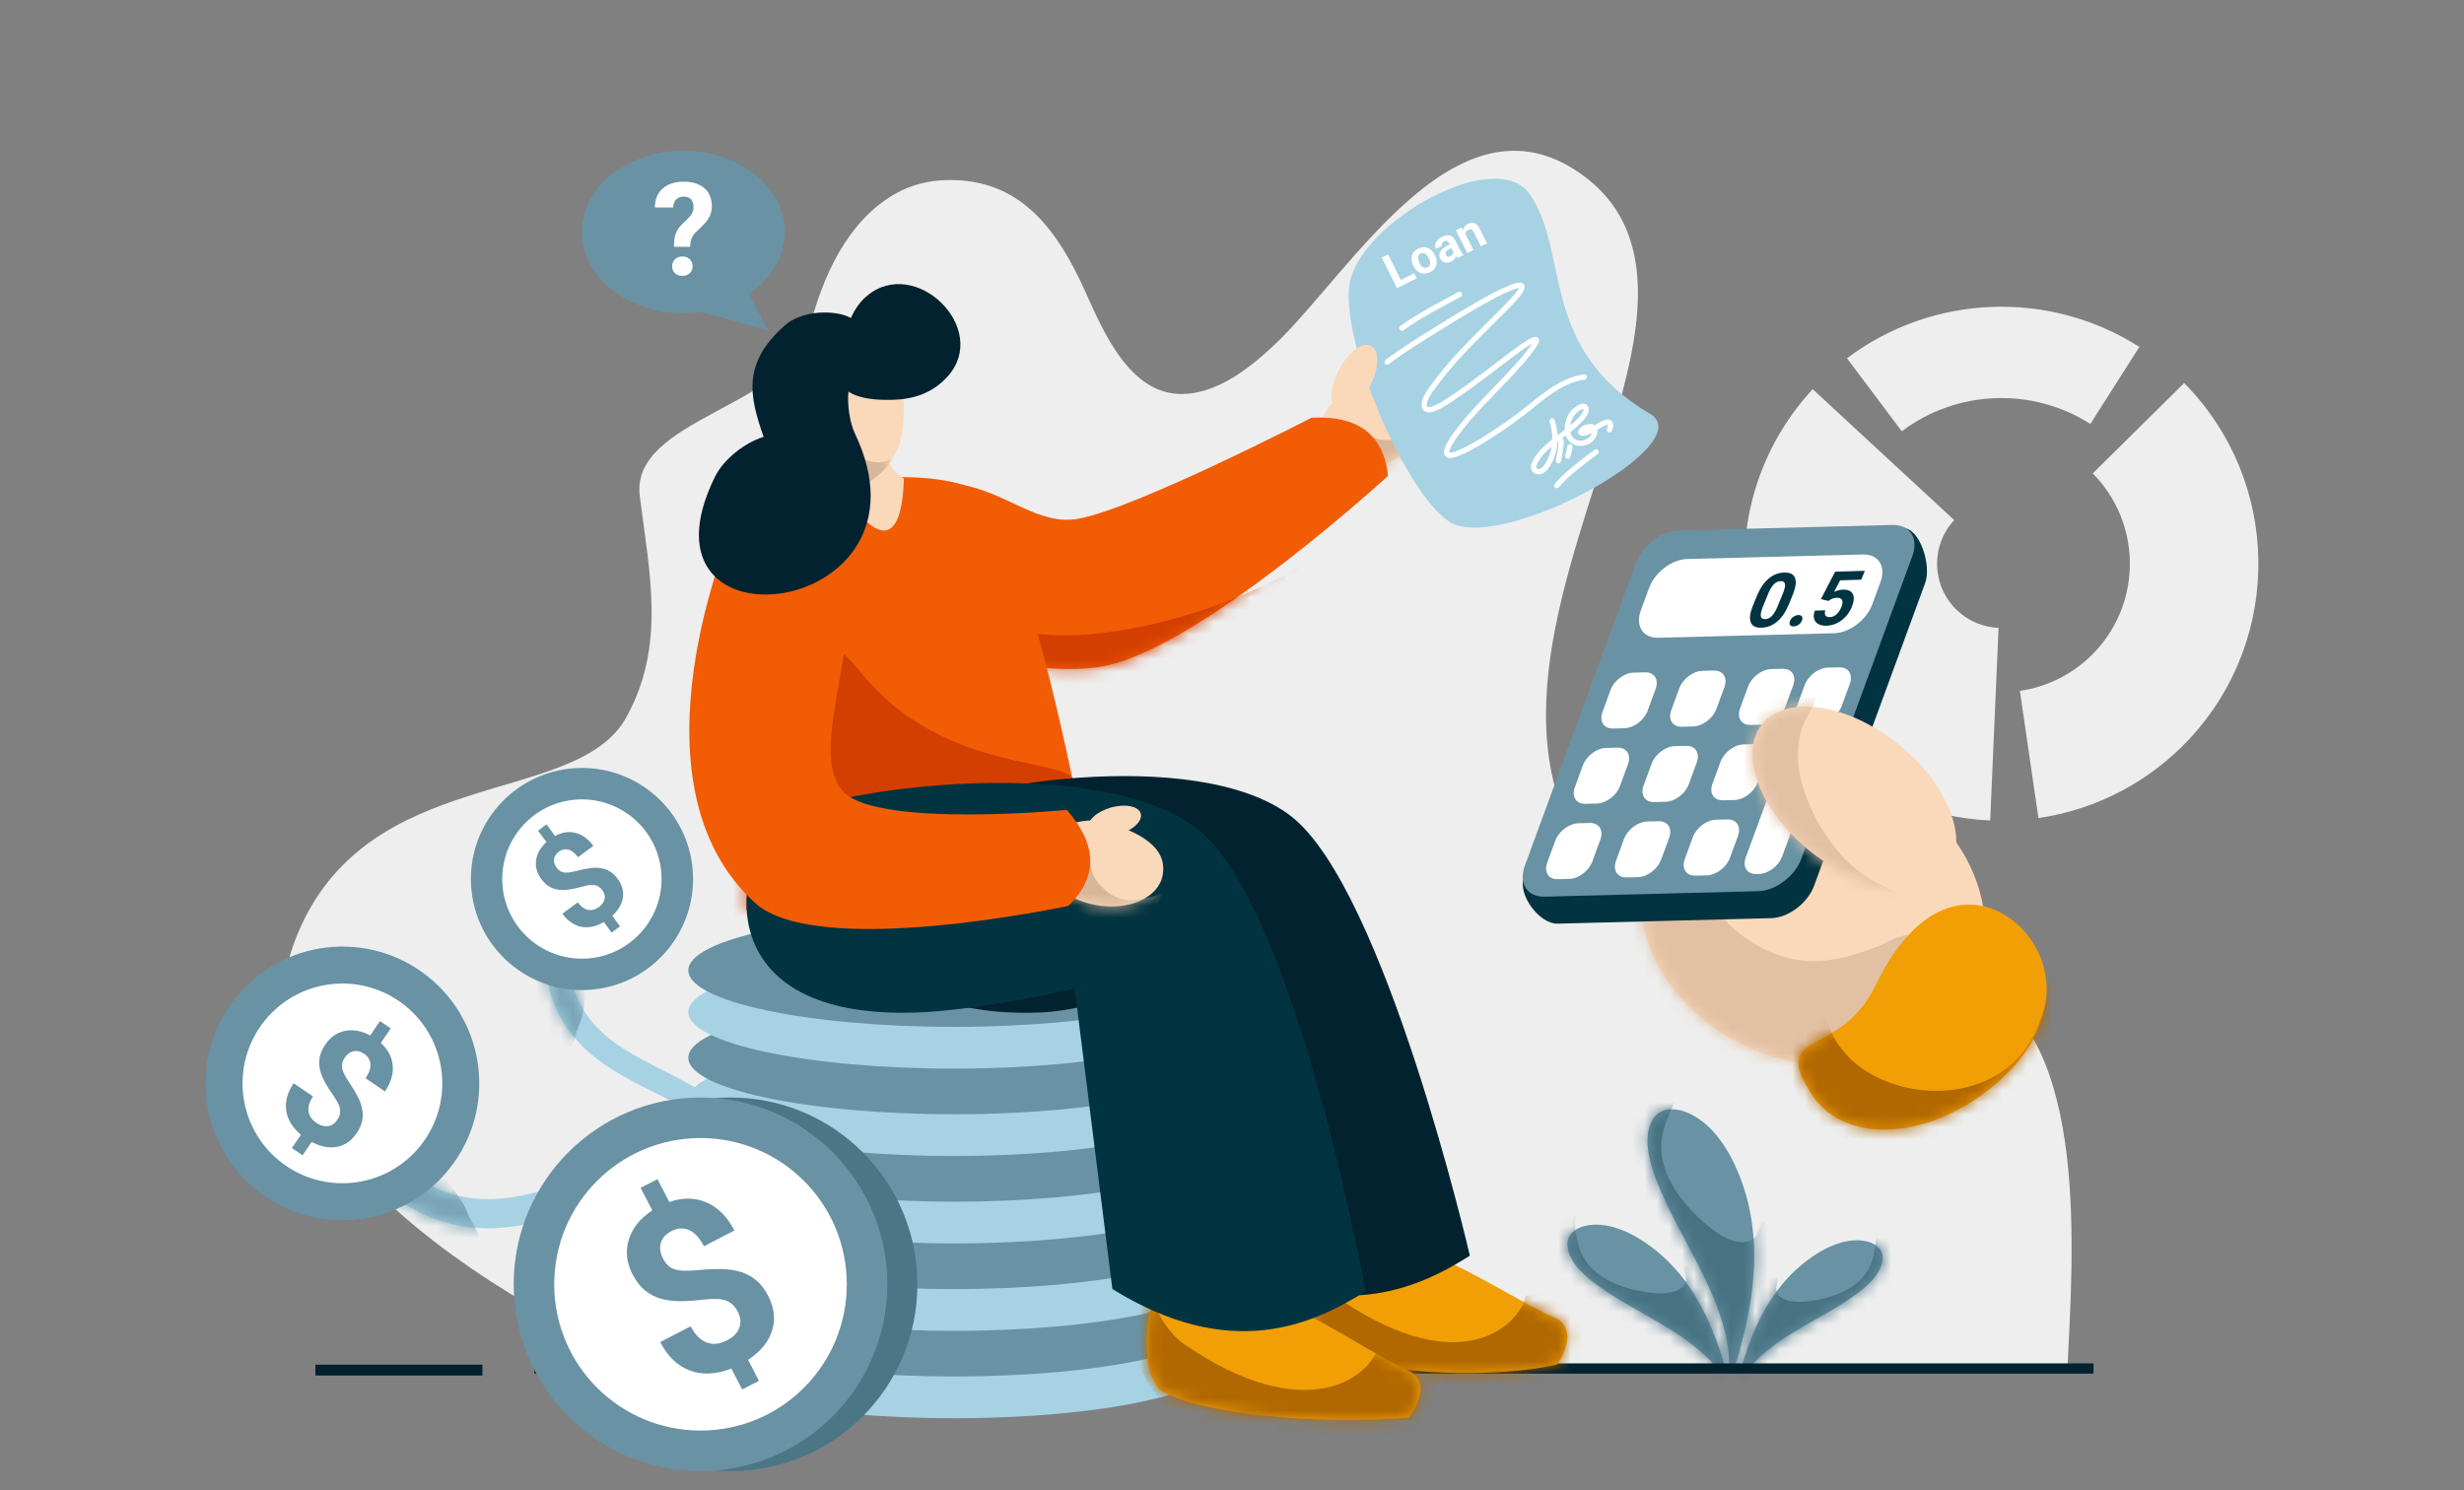 <svg width="200" height="121" viewBox="0 0 200 121" fill="none" xmlns="http://www.w3.org/2000/svg">
<rect x="0" y="0" width="200" height="121" fill="#808080" stroke="none"/>
<path fill-rule="evenodd" clip-rule="evenodd" d="M55.954 112.076C50.626 110.552 16.378 95.254 24.062 76.051C29.722 61.904 46.759 65.635 50.839 58.228C54.058 52.387 52.723 46.589 51.93 40.274C51.14 33.996 64.141 33.006 65.667 26.811C66.736 22.473 68.782 17.938 72.668 15.731C73.958 14.998 75.385 14.652 76.844 14.618C82.764 14.479 85.78 18.523 88.121 23.74C89.624 27.096 91.769 32.031 95.962 31.987C98.795 31.957 101.437 29.889 103.452 27.985C109.762 22.022 118.523 6.481 128.811 14.481C135.038 19.323 132.89 27.787 130.989 34.353C127.539 46.274 120.994 60.547 130.173 71.533C134.369 76.554 140.588 79.103 146.839 79.103C151.538 79.103 156.237 77.776 160.698 80.015C169.595 84.477 168.243 101.968 167.823 110.877L55.954 112.076Z" fill="#EEEEEE"/>
<path fill-rule="evenodd" clip-rule="evenodd" d="M147.134 31.595C139.307 40.054 139.82 53.253 148.277 61.078C151.904 64.434 156.605 66.394 161.541 66.608L162.222 50.975C160.987 50.922 159.811 50.432 158.904 49.593C156.791 47.637 156.662 44.337 158.62 42.221L147.134 31.595ZM165.457 66.411C170.179 65.722 174.522 63.435 177.763 59.933C185.342 51.741 185.132 39.035 177.285 31.097L169.866 38.432C173.789 42.4 173.894 48.753 170.105 52.848C168.484 54.6 166.313 55.742 163.953 56.088L165.457 66.411ZM173.649 28.163C166.318 23.496 156.862 23.864 149.914 29.085L154.366 35.01C158.846 31.644 164.943 31.407 169.67 34.415L173.649 28.163Z" fill="#EEEEEE"/>
<path fill-rule="evenodd" clip-rule="evenodd" d="M141.792 111.328C141.73 111.447 141.588 111.499 141.464 111.449C141.403 111.424 141.354 111.378 141.326 111.32C141.298 111.261 141.293 111.194 141.311 111.132C141.424 110.715 141.561 110.305 141.696 109.903C142.698 106.917 144.141 104.236 146.699 102.311C147.942 101.376 149.628 100.5 151.24 100.721C152.003 100.825 152.854 101.266 152.816 102.148C152.751 103.726 150.859 104.958 149.703 105.725C147.444 107.224 143.638 108.821 141.792 111.328Z" fill="#6993A4"/>
<mask id="mask0_22_382" style="mask-type:luminance" maskUnits="userSpaceOnUse" x="141" y="100" width="12" height="12">
<path d="M141.792 111.328C141.73 111.447 141.588 111.499 141.464 111.449C141.403 111.424 141.354 111.378 141.326 111.32C141.298 111.261 141.293 111.194 141.311 111.132C141.424 110.715 141.561 110.305 141.696 109.903C142.698 106.917 144.141 104.236 146.699 102.311C147.942 101.376 149.628 100.5 151.24 100.721C152.003 100.825 152.854 101.266 152.816 102.148C152.751 103.726 150.859 104.958 149.703 105.725C147.444 107.224 143.638 108.821 141.792 111.328Z" fill="white"/>
</mask>
<g mask="url(#mask0_22_382)">
<path fill-rule="evenodd" clip-rule="evenodd" d="M152.123 99.909C152.339 100.449 152.248 101.087 152.135 101.638C152.036 102.135 151.896 102.64 151.641 103.081C150.713 104.674 148.762 105.344 147.036 105.606C146.256 105.724 145.007 105.803 144.395 105.163C143.975 104.722 144.279 104.298 144.304 103.803C144.31 103.672 144.206 103.641 144.096 103.674C143.499 103.849 142.987 104.699 142.667 105.171C141.706 106.596 141.093 108.32 140.839 110.015C140.75 110.611 140.617 111.445 141.001 111.974C141.484 112.637 142.582 112.13 143.141 111.868C143.303 111.791 143.466 111.709 143.626 111.626C143.811 111.531 143.996 111.431 144.177 111.331C144.462 111.175 144.74 111.009 145.017 110.842C146.708 109.832 154.787 105.633 155.852 103.647C156.962 101.574 154.042 100.613 152.123 99.909Z" fill="#477282"/>
</g>
<path fill-rule="evenodd" clip-rule="evenodd" d="M139.415 111.153C139.453 111.222 139.516 111.275 139.59 111.301C139.665 111.327 139.747 111.325 139.82 111.294C139.894 111.263 139.953 111.207 139.987 111.135C140.021 111.063 140.027 110.981 140.004 110.906C139.894 110.496 139.758 110.095 139.627 109.701C138.509 106.37 136.899 103.379 134.045 101.231C132.659 100.188 130.778 99.211 128.98 99.458C128.129 99.574 127.179 100.066 127.221 101.05C127.295 102.809 129.405 104.184 130.695 105.04C133.172 106.685 137.322 108.436 139.415 111.153Z" fill="#6993A4"/>
<mask id="mask1_22_382" style="mask-type:luminance" maskUnits="userSpaceOnUse" x="127" y="99" width="14" height="13">
<path d="M139.415 111.153C139.453 111.222 139.516 111.275 139.59 111.301C139.665 111.327 139.747 111.325 139.82 111.294C139.894 111.263 139.953 111.207 139.987 111.135C140.021 111.063 140.027 110.981 140.004 110.906C139.894 110.496 139.758 110.095 139.627 109.701C138.509 106.37 136.899 103.379 134.045 101.231C132.659 100.188 130.778 99.211 128.98 99.458C128.129 99.574 127.179 100.066 127.221 101.05C127.295 102.809 129.405 104.184 130.695 105.04C133.172 106.685 137.322 108.436 139.415 111.153Z" fill="white"/>
</mask>
<g mask="url(#mask1_22_382)">
<path fill-rule="evenodd" clip-rule="evenodd" d="M127.995 98.552C127.754 99.154 127.856 99.866 127.981 100.481C128.092 101.035 128.248 101.599 128.533 102.091C129.568 103.868 131.744 104.615 133.669 104.907C134.539 105.039 135.933 105.127 136.615 104.413C137.084 103.921 136.745 103.448 136.717 102.896C136.711 102.749 136.826 102.715 136.949 102.752C137.615 102.947 138.186 103.895 138.543 104.422C139.615 106.011 140.299 107.934 140.582 109.825C140.682 110.491 140.831 111.421 140.401 112.01C139.863 112.75 138.638 112.184 138.014 111.892C137.833 111.806 137.652 111.716 137.474 111.623C137.267 111.516 137.061 111.405 136.859 111.294C136.541 111.12 136.23 110.934 135.922 110.748C134.036 109.621 125.023 104.937 123.835 102.722C122.596 100.409 125.854 99.337 127.995 98.552Z" fill="#477282"/>
</g>
<path fill-rule="evenodd" clip-rule="evenodd" d="M140.34 111.065C140.321 111.176 140.393 111.282 140.501 111.31C140.61 111.339 140.723 111.278 140.759 111.171C141.062 110.271 141.292 109.34 141.513 108.437C142.567 104.143 142.87 99.88 141.282 95.675C140.511 93.633 139.17 91.328 137.093 90.379C136.109 89.93 134.768 89.813 134.151 90.888C133.044 92.807 134.362 95.69 135.157 97.468C136.83 101.214 140.551 106.447 140.34 111.065Z" fill="#6993A4"/>
<mask id="mask2_22_382" style="mask-type:luminance" maskUnits="userSpaceOnUse" x="133" y="90" width="10" height="22">
<path d="M140.34 111.065C140.321 111.176 140.393 111.282 140.501 111.31C140.61 111.339 140.723 111.278 140.759 111.171C141.062 110.271 141.292 109.34 141.513 108.437C142.567 104.143 142.87 99.88 141.282 95.675C140.511 93.633 139.17 91.328 137.093 90.379C136.109 89.93 134.768 89.813 134.151 90.888C133.044 92.807 134.362 95.69 135.157 97.468C136.83 101.214 140.551 106.447 140.34 111.065Z" fill="white"/>
</mask>
<g mask="url(#mask2_22_382)">
<path fill-rule="evenodd" clip-rule="evenodd" d="M136.655 88.754C135.993 89.23 135.622 90.056 135.341 90.794C135.086 91.458 134.872 92.162 134.844 92.877C134.747 95.463 136.558 97.722 138.408 99.329C139.243 100.056 140.666 101.088 141.872 100.788C142.701 100.581 142.66 99.85 143.002 99.244C143.093 99.084 143.24 99.125 143.346 99.247C143.922 99.903 143.89 101.296 143.915 102.096C143.984 104.507 143.417 107.012 142.445 109.212C142.102 109.987 141.634 111.076 140.781 111.413C139.71 111.838 138.789 110.411 138.323 109.68C138.188 109.467 138.057 109.249 137.93 109.03C137.782 108.778 137.637 108.52 137.498 108.266C137.277 107.867 137.072 107.461 136.869 107.055C135.623 104.587 129.196 93.54 129.426 90.385C129.666 87.092 133.85 88.146 136.655 88.754Z" fill="#477282"/>
</g>
<path fill-rule="evenodd" clip-rule="evenodd" d="M43.383 110.68H169.929V111.511H43.383V110.68Z" fill="#03222F"/>
<path fill-rule="evenodd" clip-rule="evenodd" d="M25.6 110.784H39.159V111.667H25.6V110.784Z" fill="#03222F"/>
<path fill-rule="evenodd" clip-rule="evenodd" d="M72.944 105.048C71.553 104.109 69.901 103.512 68.335 102.944C64.162 101.436 59.94 100.682 55.575 101.82C53.455 102.372 51.013 103.466 49.846 105.438C49.292 106.372 49.033 107.697 50.04 108.428C51.838 109.736 54.855 108.727 56.713 108.123C61.255 106.646 68.087 102.636 72.944 105.048Z" fill="#6993A4"/>
<mask id="mask3_22_382" style="mask-type:luminance" maskUnits="userSpaceOnUse" x="49" y="101" width="24" height="9">
<path d="M72.944 105.048C71.553 104.109 69.901 103.512 68.335 102.944C64.162 101.436 59.94 100.682 55.575 101.82C53.455 102.372 51.013 103.466 49.846 105.438C49.292 106.372 49.033 107.697 50.04 108.428C51.838 109.736 54.855 108.727 56.713 108.123C61.255 106.646 68.087 102.636 72.944 105.048Z" fill="white"/>
</mask>
<g mask="url(#mask3_22_382)">
<path fill-rule="evenodd" clip-rule="evenodd" d="M48.177 105.703C48.582 106.413 49.367 106.871 50.073 107.23C50.709 107.555 51.389 107.844 52.099 107.947C54.669 108.318 57.116 106.752 58.916 105.076C59.73 104.32 60.911 103.009 60.74 101.774C60.621 100.924 59.887 100.888 59.319 100.482C59.169 100.374 59.226 100.232 59.359 100.14C60.074 99.634 61.461 99.814 62.262 99.874C64.675 100.061 67.115 100.893 69.207 102.097C69.944 102.521 70.981 103.104 71.227 103.991C71.537 105.105 70.016 105.872 69.237 106.26C69.01 106.372 68.778 106.48 68.546 106.584C68.279 106.704 68.007 106.821 67.738 106.933C67.316 107.111 66.889 107.273 66.463 107.432C63.867 108.413 52.16 113.654 49.037 113.09C45.776 112.5 47.272 108.437 48.177 105.703Z" fill="#477282"/>
</g>
<path fill-rule="evenodd" clip-rule="evenodd" d="M73.703 104.09C72.473 102.949 71.516 101.477 70.607 100.08C68.189 96.36 66.494 92.42 66.609 87.911C66.665 85.721 67.175 83.093 68.829 81.508C69.613 80.757 70.845 80.203 71.785 81.018C73.468 82.471 73.172 85.638 73.006 87.585C72.601 92.344 70.25 99.909 73.703 104.09Z" fill="#6993A4"/>
<mask id="mask4_22_382" style="mask-type:luminance" maskUnits="userSpaceOnUse" x="66" y="80" width="8" height="25">
<path d="M73.703 104.09C72.473 102.949 71.516 101.477 70.607 100.08C68.189 96.36 66.494 92.42 66.609 87.911C66.665 85.721 67.175 83.093 68.829 81.508C69.613 80.757 70.845 80.203 71.785 81.018C73.468 82.471 73.172 85.638 73.006 87.585C72.601 92.344 70.25 99.909 73.703 104.09Z" fill="white"/>
</mask>
<g mask="url(#mask4_22_382)">
<path fill-rule="evenodd" clip-rule="evenodd" d="M68.707 79.823C69.492 80.056 70.116 80.716 70.626 81.323C71.087 81.868 71.523 82.464 71.785 83.132C72.731 85.551 71.762 88.29 70.54 90.424C69.989 91.388 68.981 92.837 67.739 92.951C66.885 93.028 66.683 92.322 66.158 91.861C66.019 91.739 65.894 91.827 65.834 91.978C65.504 92.789 65.995 94.098 66.236 94.865C66.966 97.172 68.332 99.359 69.98 101.123C70.561 101.744 71.364 102.621 72.284 102.659C73.439 102.707 73.84 101.051 74.04 100.204C74.098 99.958 74.15 99.708 74.198 99.459C74.255 99.171 74.307 98.879 74.355 98.592C74.432 98.141 74.493 97.688 74.551 97.237C74.916 94.486 77.356 81.894 76.096 78.98C74.781 75.939 71.164 78.32 68.707 79.823Z" fill="#477282"/>
</g>
<path fill-rule="evenodd" clip-rule="evenodd" d="M71.965 104.951C69.549 102.928 67.017 100.667 64.245 98.93C61.619 97.288 58.777 96.116 55.593 96.179C52.143 96.245 48.889 97.66 45.625 98.65C41.99 99.751 38.352 100.354 34.501 98.64C33.338 98.126 32.262 97.425 31.347 96.543C30.373 95.6 29.631 94.442 29.05 93.218C28.77 92.628 29.024 91.921 29.614 91.642C30.204 91.363 30.912 91.614 31.189 92.206C31.649 93.174 32.224 94.096 32.993 94.843C33.707 95.533 34.553 96.076 35.461 96.479C38.744 97.936 41.841 97.325 44.939 96.385C48.407 95.333 51.881 93.882 55.548 93.81C62.678 93.674 68.365 98.846 73.486 103.136C73.987 103.558 74.053 104.304 73.632 104.804C73.214 105.306 72.468 105.371 71.965 104.951Z" fill="#A6D2E4"/>
<mask id="mask5_22_382" style="mask-type:luminance" maskUnits="userSpaceOnUse" x="28" y="91" width="46" height="15">
<path d="M71.965 104.951C69.549 102.928 67.017 100.667 64.245 98.93C61.619 97.288 58.777 96.116 55.593 96.179C52.143 96.245 48.889 97.66 45.625 98.65C41.99 99.751 38.352 100.354 34.501 98.64C33.338 98.126 32.262 97.425 31.347 96.543C30.373 95.6 29.631 94.442 29.05 93.218C28.77 92.628 29.024 91.921 29.614 91.642C30.204 91.363 30.912 91.614 31.189 92.206C31.649 93.174 32.224 94.096 32.993 94.843C33.707 95.533 34.553 96.076 35.461 96.479C38.744 97.936 41.841 97.325 44.939 96.385C48.407 95.333 51.881 93.882 55.548 93.81C62.678 93.674 68.365 98.846 73.486 103.136C73.987 103.558 74.053 104.304 73.632 104.804C73.214 105.306 72.468 105.371 71.965 104.951Z" fill="white"/>
</mask>
<g mask="url(#mask5_22_382)">
<path fill-rule="evenodd" clip-rule="evenodd" d="M30.561 87.754C30.597 90.075 37.254 96.235 37.929 98.427C38.092 98.949 39.185 100.421 38.88 100.969C38.644 101.392 37.844 101.281 37.465 101.239C36.121 101.096 34.788 100.547 33.561 100.016C30.392 98.65 26.94 96.545 24.939 93.666C24.6 93.181 24.294 92.647 24.1 92.086C23.258 89.633 25.704 88.319 27.728 87.969C28.664 87.808 29.611 87.76 30.561 87.754Z" fill="#79A5B6"/>
</g>
<path d="M36.495 94.855C32.683 99.661 25.696 100.466 20.89 96.654C16.084 92.841 15.278 85.854 19.091 81.048C22.904 76.242 29.891 75.436 34.697 79.249C39.503 83.062 40.308 90.049 36.495 94.855Z" fill="#6993A4"/>
<path d="M34.144 92.989C31.362 96.496 26.263 97.084 22.756 94.301C19.248 91.519 18.661 86.42 21.443 82.913C24.226 79.406 29.324 78.818 32.832 81.6C36.339 84.383 36.926 89.481 34.144 92.989Z" fill="white"/>
<path d="M27.369 90.928C27.571 90.63 27.65 90.336 27.604 90.047C27.558 89.759 27.387 89.405 27.091 88.987C26.796 88.569 26.555 88.189 26.367 87.846C26.179 87.504 26.047 87.167 25.971 86.837C25.896 86.509 25.888 86.168 25.949 85.837C26.009 85.501 26.16 85.155 26.402 84.798C26.819 84.183 27.358 83.812 28.017 83.686C28.677 83.56 29.354 83.684 30.05 84.061L30.842 82.892L31.715 83.484L30.912 84.669C31.495 85.197 31.817 85.807 31.878 86.499C31.939 87.192 31.73 87.893 31.249 88.603L29.671 87.533C29.967 87.096 30.098 86.708 30.066 86.37C30.032 86.031 29.864 85.759 29.563 85.555C29.265 85.353 28.976 85.28 28.697 85.338C28.418 85.397 28.178 85.575 27.976 85.873C27.788 86.15 27.717 86.426 27.765 86.702C27.811 86.978 27.993 87.351 28.309 87.82C28.626 88.29 28.871 88.697 29.047 89.042C29.222 89.386 29.34 89.721 29.401 90.047C29.462 90.366 29.459 90.695 29.392 91.013C29.324 91.331 29.179 91.656 28.954 91.987C28.535 92.606 28 92.977 27.354 93.101C26.706 93.225 26.02 93.092 25.297 92.703L24.561 93.789L23.693 93.2L24.426 92.12C23.734 91.533 23.336 90.877 23.231 90.15C23.126 89.423 23.327 88.686 23.833 87.94L25.41 89.01C25.117 89.443 24.994 89.845 25.043 90.216C25.093 90.586 25.309 90.902 25.695 91.164C26.015 91.381 26.325 91.467 26.626 91.424C26.927 91.381 27.174 91.216 27.369 90.928Z" fill="#6993A4"/>
<path fill-rule="evenodd" clip-rule="evenodd" d="M64.004 96.986C64.415 99.281 62.486 98.735 61.896 96.146C61.34 93.695 60.27 93.864 58.412 92.068C56.398 90.12 53.721 89.058 51.283 87.746C48.569 86.285 46.14 84.536 44.921 81.339C44.551 80.376 44.339 79.355 44.323 78.323C44.307 77.224 44.549 76.134 44.921 75.099C45.1 74.6 45.653 74.341 46.151 74.521C46.649 74.701 46.91 75.252 46.728 75.751C46.434 76.569 46.233 77.428 46.243 78.297C46.255 79.104 46.426 79.901 46.715 80.654C47.756 83.378 49.88 84.81 52.194 86.055C54.785 87.449 57.608 88.617 59.749 90.686C62.195 93.053 63.416 93.71 64.004 96.986Z" fill="#A6D2E4"/>
<mask id="mask6_22_382" style="mask-type:luminance" maskUnits="userSpaceOnUse" x="44" y="74" width="21" height="25">
<path d="M64.004 96.986C64.415 99.281 62.486 98.735 61.896 96.146C61.34 93.695 60.27 93.864 58.412 92.068C56.398 90.12 53.721 89.058 51.283 87.746C48.569 86.285 46.14 84.536 44.921 81.339C44.551 80.376 44.339 79.355 44.323 78.323C44.307 77.224 44.549 76.134 44.921 75.099C45.1 74.6 45.653 74.341 46.151 74.521C46.649 74.701 46.91 75.252 46.728 75.751C46.434 76.569 46.233 77.428 46.243 78.297C46.255 79.104 46.426 79.901 46.715 80.654C47.756 83.378 49.88 84.81 52.194 86.055C54.785 87.449 57.608 88.617 59.749 90.686C62.195 93.053 63.416 93.71 64.004 96.986Z" fill="white"/>
</mask>
<g mask="url(#mask6_22_382)">
<path fill-rule="evenodd" clip-rule="evenodd" d="M48.931 72.841C47.616 74.19 47.881 81.547 47.006 83.19C46.799 83.583 46.578 85.054 46.088 85.192C45.709 85.298 45.316 84.775 45.123 84.533C44.435 83.678 43.988 82.596 43.592 81.586C42.563 78.98 41.799 75.788 42.31 72.989C42.395 72.516 42.528 72.035 42.739 71.602C43.669 69.714 45.825 70.369 47.185 71.333C47.813 71.78 48.383 72.297 48.931 72.841Z" fill="#79A5B6"/>
</g>
<path d="M48.247 80.318C43.299 80.875 38.836 77.315 38.279 72.367C37.722 67.419 41.282 62.956 46.23 62.399C51.178 61.842 55.641 65.402 56.198 70.35C56.755 75.298 53.196 79.761 48.247 80.318Z" fill="#6993A4"/>
<path d="M47.955 77.785C44.407 78.185 41.207 75.632 40.808 72.084C40.408 68.536 42.961 65.335 46.509 64.936C50.057 64.537 53.257 67.089 53.657 70.637C54.056 74.186 51.504 77.386 47.955 77.785Z" fill="white"/>
<path d="M48.895 72.272C48.721 72.036 48.517 71.897 48.283 71.854C48.05 71.811 47.732 71.846 47.331 71.96C46.931 72.073 46.574 72.155 46.261 72.206C45.947 72.258 45.653 72.268 45.379 72.237C45.107 72.206 44.844 72.12 44.607 71.984C44.365 71.847 44.141 71.637 43.932 71.355C43.574 70.869 43.435 70.355 43.517 69.815C43.598 69.275 43.877 68.79 44.354 68.358L43.672 67.434L44.362 66.925L45.053 67.862C45.616 67.557 46.171 67.475 46.719 67.616C47.267 67.756 47.748 68.106 48.162 68.667L46.914 69.588C46.66 69.243 46.397 69.037 46.129 68.971C45.86 68.905 45.606 68.96 45.368 69.136C45.132 69.31 44.999 69.512 44.968 69.741C44.937 69.971 45.009 70.203 45.183 70.439C45.344 70.657 45.537 70.787 45.761 70.825C45.986 70.864 46.32 70.826 46.766 70.71C47.212 70.594 47.591 70.516 47.902 70.475C48.214 70.434 48.503 70.434 48.769 70.475C49.031 70.515 49.281 70.606 49.507 70.744C49.733 70.882 49.943 71.081 50.136 71.343C50.497 71.832 50.637 72.342 50.557 72.872C50.477 73.402 50.19 73.892 49.695 74.341L50.329 75.2L49.643 75.706L49.012 74.851C48.375 75.224 47.764 75.351 47.178 75.235C46.593 75.118 46.082 74.765 45.647 74.175L46.894 73.255C47.147 73.597 47.422 73.8 47.719 73.863C48.017 73.925 48.318 73.844 48.623 73.619C48.876 73.433 49.026 73.218 49.075 72.976C49.123 72.734 49.063 72.499 48.895 72.272Z" fill="#6993A4"/>
<path d="M77.433 115.135C89.343 115.135 98.997 113.083 98.997 110.551C98.997 108.019 89.343 105.967 77.433 105.967C65.524 105.967 55.87 108.019 55.87 110.551C55.87 113.083 65.524 115.135 77.433 115.135Z" fill="#A6D2E4"/>
<path d="M77.433 111.745C89.343 111.745 98.997 109.693 98.997 107.161C98.997 104.63 89.343 102.578 77.433 102.578C65.524 102.578 55.87 104.63 55.87 107.161C55.87 109.693 65.524 111.745 77.433 111.745Z" fill="#6993A4"/>
<path d="M77.433 108.039C89.343 108.039 98.997 105.987 98.997 103.455C98.997 100.923 89.343 98.871 77.433 98.871C65.524 98.871 55.87 100.923 55.87 103.455C55.87 105.987 65.524 108.039 77.433 108.039Z" fill="#A6D2E4"/>
<path d="M77.433 104.649C89.343 104.649 98.997 102.597 98.997 100.065C98.997 97.534 89.343 95.481 77.433 95.481C65.524 95.481 55.87 97.534 55.87 100.065C55.87 102.597 65.524 104.649 77.433 104.649Z" fill="#6993A4"/>
<path d="M77.433 100.943C89.343 100.943 98.997 98.891 98.997 96.359C98.997 93.827 89.343 91.775 77.433 91.775C65.524 91.775 55.87 93.827 55.87 96.359C55.87 98.891 65.524 100.943 77.433 100.943Z" fill="#A6D2E4"/>
<path d="M77.433 97.553C89.343 97.553 98.997 95.501 98.997 92.969C98.997 90.438 89.343 88.385 77.433 88.385C65.524 88.385 55.87 90.438 55.87 92.969C55.87 95.501 65.524 97.553 77.433 97.553Z" fill="#6993A4"/>
<path d="M77.433 93.847C89.343 93.847 98.997 91.794 98.997 89.263C98.997 86.731 89.343 84.679 77.433 84.679C65.524 84.679 55.87 86.731 55.87 89.263C55.87 91.794 65.524 93.847 77.433 93.847Z" fill="#A6D2E4"/>
<path d="M77.433 90.457C89.343 90.457 98.997 88.405 98.997 85.873C98.997 83.341 89.343 81.289 77.433 81.289C65.524 81.289 55.87 83.341 55.87 85.873C55.87 88.405 65.524 90.457 77.433 90.457Z" fill="#6993A4"/>
<path d="M77.433 86.751C89.343 86.751 98.997 84.698 98.997 82.167C98.997 79.635 89.343 77.583 77.433 77.583C65.524 77.583 55.87 79.635 55.87 82.167C55.87 84.698 65.524 86.751 77.433 86.751Z" fill="#A6D2E4"/>
<path d="M77.433 83.361C89.343 83.361 98.997 81.308 98.997 78.777C98.997 76.245 89.343 74.193 77.433 74.193C65.524 74.193 55.87 76.245 55.87 78.777C55.87 81.308 65.524 83.361 77.433 83.361Z" fill="#6993A4"/>
<path fill-rule="evenodd" clip-rule="evenodd" d="M107.467 37.291C106.37 35.791 107.076 32.982 109.454 31.669C112.447 30.019 114.317 29.983 115.414 31.484C116.51 32.984 115.619 35.503 113.426 37.105C111.234 38.708 108.563 38.792 107.467 37.291Z" fill="#FAD8BA"/>
<mask id="mask7_22_382" style="mask-type:luminance" maskUnits="userSpaceOnUse" x="106" y="30" width="10" height="9">
<path d="M107.467 37.291C106.37 35.791 107.076 32.982 109.454 31.669C112.447 30.019 114.317 29.983 115.414 31.484C116.51 32.984 115.619 35.503 113.426 37.105C111.234 38.708 108.563 38.792 107.467 37.291Z" fill="white"/>
</mask>
<g mask="url(#mask7_22_382)">
<path fill-rule="evenodd" clip-rule="evenodd" d="M116.557 32.187C116.32 32.902 115.97 33.565 115.51 34.213C115.302 34.509 115.087 34.834 114.793 35.065C114.032 35.658 112.912 35.802 112.087 35.691C111.702 35.64 111.359 35.513 111.046 35.33C110.396 34.947 109.719 34.004 108.728 34.7C108.577 34.805 108.442 34.937 108.328 35.076C108.169 35.269 108.041 35.48 107.95 35.701C107.855 35.923 107.795 36.152 107.773 36.378C107.58 38.26 109.836 38.925 111.502 38.792C113.252 38.652 116.356 37.031 117.305 35.055C117.733 34.164 116.2 32.88 116.557 32.187Z" fill="#D7B699"/>
</g>
<path fill-rule="evenodd" clip-rule="evenodd" d="M65.024 49.026C65.024 49.026 81.905 55.757 89.846 54.026C97.785 52.293 112.665 38.631 112.665 38.631C112.329 35.466 110.451 33.718 106.466 33.909C106.466 33.909 92.331 41.201 87.579 42.104C84.298 42.727 81.807 40 77.954 39.325C74.08 38.645 65.024 49.026 65.024 49.026Z" fill="#F25C05"/>
<mask id="mask8_22_382" style="mask-type:luminance" maskUnits="userSpaceOnUse" x="65" y="33" width="48" height="22">
<path d="M65.024 49.026C65.024 49.026 81.905 55.757 89.846 54.026C97.785 52.293 112.665 38.631 112.665 38.631C112.329 35.466 110.451 33.718 106.466 33.909C106.466 33.909 92.331 41.201 87.579 42.104C84.298 42.727 81.807 40 77.954 39.325C74.08 38.645 65.024 49.026 65.024 49.026Z" fill="white"/>
</mask>
<g mask="url(#mask8_22_382)">
<path fill-rule="evenodd" clip-rule="evenodd" d="M109.533 43.292C108.276 44.67 106.117 45.717 104.392 46.627C99.659 49.125 94.108 50.965 88.558 51.483C86.13 51.71 83.81 51.524 81.479 51.048C80.519 50.851 79.237 50.422 78.42 51.204C77.606 51.984 77.834 53.206 78.05 54.091C78.826 57.275 81.818 58.588 85.711 58.237C93.529 57.532 104.426 48.052 109.533 43.292Z" fill="#D23F00"/>
</g>
<path fill-rule="evenodd" clip-rule="evenodd" d="M79.525 40.032C77.679 38.348 66.936 37.658 64.463 42.08C61.302 47.726 60.568 73.907 60.568 73.907L87.23 64.125C87.23 64.125 83.136 43.325 79.525 40.032Z" fill="#F25C05"/>
<mask id="mask9_22_382" style="mask-type:luminance" maskUnits="userSpaceOnUse" x="60" y="38" width="28" height="36">
<path d="M79.525 40.032C77.679 38.348 66.936 37.658 64.463 42.08C61.302 47.726 60.568 73.907 60.568 73.907L87.23 64.125C87.23 64.125 83.136 43.325 79.525 40.032Z" fill="white"/>
</mask>
<g mask="url(#mask9_22_382)">
<path fill-rule="evenodd" clip-rule="evenodd" d="M57.064 60.953C58.42 61.186 63.695 49.92 63.695 49.92C63.695 49.92 67.028 51.039 69.879 54.589C76.684 63.056 87.327 61.393 87.229 63.559C87.115 66.024 77.728 64.6 75.946 65.992C72.296 68.841 67.848 70.977 63.706 73.019C62.304 73.71 60.259 74.909 58.631 74.323C56.158 73.431 56.036 69.189 56.098 67.099C56.158 65.02 56.551 62.962 57.064 60.953Z" fill="#D23F00"/>
</g>
<path fill-rule="evenodd" clip-rule="evenodd" d="M108.064 100.315C113.301 98.799 122.856 105.617 126.065 106.906C128.449 107.867 126.402 110.769 126.402 110.769C120.246 112.148 110.61 111.341 107.554 109.598C105.659 108.518 105.717 100.993 108.064 100.315Z" fill="#F29F05"/>
<mask id="mask10_22_382" style="mask-type:luminance" maskUnits="userSpaceOnUse" x="106" y="100" width="22" height="12">
<path d="M108.064 100.315C113.301 98.799 122.856 105.617 126.065 106.906C128.449 107.867 126.402 110.769 126.402 110.769C120.246 112.148 110.61 111.341 107.554 109.598C105.659 108.518 105.717 100.993 108.064 100.315Z" fill="white"/>
</mask>
<g mask="url(#mask10_22_382)">
<path fill-rule="evenodd" clip-rule="evenodd" d="M123.862 105.177C123.254 107.781 118.5 111.907 109.144 105.733C107.657 104.751 106.828 103.018 105.902 101.047C105.273 99.703 105.06 104.901 105.272 105.997C105.848 108.951 107.671 110.805 109.46 112.074C113.291 114.793 118.267 115.486 122.55 114.381C124.438 113.892 126.599 113.021 128.027 110.933C130.034 107.994 129.101 104.061 127.365 101.666C124.402 97.577 127.898 105.383 123.862 105.177Z" fill="#B16800"/>
</g>
<path fill-rule="evenodd" clip-rule="evenodd" d="M95.243 103.691C100.878 102.441 110.78 109.738 114.145 111.188C116.645 112.268 114.351 115.066 114.351 115.066C107.484 115.721 97.518 114.84 94.333 112.944C92.359 111.769 92.718 104.25 95.243 103.691Z" fill="#F29F05"/>
<mask id="mask11_22_382" style="mask-type:luminance" maskUnits="userSpaceOnUse" x="93" y="103" width="23" height="13">
<path d="M95.243 103.691C100.878 102.441 110.78 109.738 114.145 111.188C116.645 112.268 114.351 115.066 114.351 115.066C107.484 115.721 97.518 114.84 94.333 112.944C92.359 111.769 92.718 104.25 95.243 103.691Z" fill="white"/>
</mask>
<g mask="url(#mask11_22_382)">
<path fill-rule="evenodd" clip-rule="evenodd" d="M111.868 109.349C111.119 111.921 105.895 115.805 96.178 109.161C94.635 108.105 93.82 106.33 92.913 104.313C92.297 102.938 91.864 108.123 92.047 109.229C92.544 112.211 94.41 114.156 96.265 115.515C100.236 118.426 105.505 119.37 110.108 118.482C112.137 118.089 114.472 117.327 116.074 115.312C118.327 112.476 117.489 108.498 115.736 106.016C112.743 101.78 116.157 109.758 111.868 109.349Z" fill="#B16800"/>
</g>
<path fill-rule="evenodd" clip-rule="evenodd" d="M84.304 82.201C66.554 82.757 70.206 69.075 73.625 66.42C77.043 63.765 97.196 60.353 104.81 66.273C112.424 72.193 119.308 101.939 119.308 101.939C115.05 104.635 108.349 107.711 98.759 101.753L97.031 78.571C97.031 78.571 89.607 82.034 84.304 82.201Z" fill="#03222F"/>
<path fill-rule="evenodd" clip-rule="evenodd" d="M74.285 82.201C56.535 82.757 59.764 68.883 63.606 66.42C67.448 63.957 89.467 61.021 97.34 67.422C105.212 73.823 110.839 104.827 110.839 104.827C106.58 107.523 99.879 110.6 90.29 104.642L87.229 80.246C87.229 80.246 79.588 82.034 74.285 82.201Z" fill="#023341"/>
<path fill-rule="evenodd" clip-rule="evenodd" d="M84.696 69.249C85.039 67.423 87.57 66.015 90.154 66.85C93.406 67.903 94.713 69.242 94.369 71.069C94.025 72.895 91.579 73.969 88.91 73.467C86.241 72.965 84.352 71.076 84.696 69.249Z" fill="#FAD8BA"/>
<mask id="mask12_22_382" style="mask-type:luminance" maskUnits="userSpaceOnUse" x="84" y="66" width="11" height="8">
<path d="M84.696 69.249C85.039 67.423 87.57 66.015 90.154 66.85C93.406 67.903 94.713 69.242 94.369 71.069C94.025 72.895 91.579 73.969 88.91 73.467C86.241 72.965 84.352 71.076 84.696 69.249Z" fill="white"/>
</mask>
<g mask="url(#mask12_22_382)">
<path fill-rule="evenodd" clip-rule="evenodd" d="M94.639 72.383C93.955 72.701 93.232 72.899 92.445 73.007C92.086 73.058 91.703 73.123 91.332 73.067C90.379 72.918 89.509 72.2 89.024 71.522C88.799 71.207 88.656 70.87 88.575 70.516C88.409 69.78 88.634 68.642 87.449 68.395C87.268 68.357 87.08 68.349 86.9 68.361C86.651 68.377 86.409 68.429 86.186 68.513C85.959 68.596 85.751 68.709 85.571 68.847C84.067 69.994 85.126 72.094 86.363 73.219C87.663 74.399 90.969 75.552 93.06 74.892C94.002 74.594 93.889 72.598 94.639 72.383Z" fill="#D7B699"/>
</g>
<path d="M92.594 66.048C92.422 65.445 91.335 65.226 90.166 65.559C88.997 65.892 88.188 66.651 88.36 67.254C88.532 67.857 89.619 68.076 90.788 67.743C91.957 67.41 92.765 66.651 92.594 66.048Z" fill="#FAD8BA"/>
<path fill-rule="evenodd" clip-rule="evenodd" d="M59.505 42.652C59.505 42.652 50.427 63.439 61.291 73.305C66.371 77.918 86.719 73.54 86.719 73.54C88.999 71.319 89.211 68.762 86.596 65.748C86.596 65.748 71.573 67.198 68.546 64.364C65.52 61.532 69.755 52.448 68.435 48.756C65.769 41.305 59.505 42.652 59.505 42.652Z" fill="#F25C05"/>
<path fill-rule="evenodd" clip-rule="evenodd" d="M72.23 34.975L68.463 35.209C68.739 36.684 68.581 38.045 68.03 39.303C71.202 44.515 73.225 44.272 73.365 38.852C71.718 37.839 71.906 36.313 72.23 34.975Z" fill="#FAD8BA"/>
<mask id="mask13_22_382" style="mask-type:luminance" maskUnits="userSpaceOnUse" x="68" y="34" width="6" height="10">
<path d="M72.23 34.975L68.463 35.209C68.739 36.684 68.581 38.045 68.03 39.303C71.202 44.515 73.225 44.272 73.365 38.852C71.718 37.839 71.906 36.313 72.23 34.975Z" fill="white"/>
</mask>
<g mask="url(#mask13_22_382)">
<path fill-rule="evenodd" clip-rule="evenodd" d="M72.676 36.91C72.314 37.545 71.828 38.134 71.261 38.598C70.836 38.946 70.364 39.276 69.87 39.512C69.412 39.731 68.885 39.9 68.373 39.819C67.325 39.655 66.812 38.486 66.867 37.526C66.982 35.503 69.003 33.829 71.003 34.397C71.621 34.572 72.239 36.444 72.676 36.91Z" fill="#D7B699"/>
</g>
<path fill-rule="evenodd" clip-rule="evenodd" d="M70.016 29.023C71.865 29.023 73.366 30.767 73.366 32.914C73.366 35.061 73.124 37.541 71.274 37.541C69.424 37.541 66.665 35.061 66.665 32.914C66.665 30.767 68.166 29.023 70.016 29.023Z" fill="#FAD8BA"/>
<path fill-rule="evenodd" clip-rule="evenodd" d="M68.869 31.792C69.826 32.423 71.307 32.482 72.402 32.457C73.43 32.434 74.389 32.265 75.312 31.8C75.925 31.491 76.475 31.059 76.932 30.547C80.395 26.661 74.281 20.721 70.362 24.027C69.787 24.511 69.367 25.135 69.066 25.818C67.93 25.156 65.149 25.124 63.701 26.416C60.263 29.481 60.793 32.062 61.982 35.463C60.426 35.946 58.729 37.296 58.04 38.691C50.744 53.474 76.589 50.23 69.392 35.192C68.966 34.302 68.759 32.786 68.869 31.792Z" fill="#03222F"/>
<path fill-rule="evenodd" clip-rule="evenodd" d="M124.156 15.749C121.388 11.787 110.255 18.124 109.533 23.109C108.841 27.886 114.137 40.155 117.676 42.371C121.772 44.938 138.101 36.05 133.935 33.598C124.849 28.251 127.452 20.468 124.156 15.749Z" fill="#A6D2E4"/>
<path d="M113.702 22.727L114.789 22.184L114.995 22.595L113.395 23.394L112.153 20.907L112.666 20.651L113.702 22.727ZM114.709 21.562C114.618 21.379 114.572 21.198 114.571 21.019C114.57 20.84 114.616 20.679 114.709 20.534C114.803 20.389 114.937 20.273 115.113 20.185C115.362 20.061 115.604 20.036 115.837 20.109C116.071 20.183 116.263 20.347 116.412 20.599L116.478 20.724C116.619 21.008 116.654 21.275 116.581 21.525C116.509 21.775 116.339 21.967 116.072 22.1C115.806 22.233 115.551 22.254 115.307 22.162C115.062 22.071 114.867 21.878 114.721 21.584L114.709 21.562ZM115.221 21.352C115.309 21.527 115.409 21.645 115.521 21.704C115.633 21.764 115.751 21.763 115.874 21.702C115.994 21.642 116.064 21.55 116.085 21.425C116.107 21.3 116.067 21.136 115.967 20.935C115.881 20.763 115.781 20.646 115.666 20.585C115.552 20.524 115.434 20.524 115.312 20.585C115.191 20.645 115.121 20.739 115.102 20.866C115.083 20.993 115.123 21.155 115.221 21.352ZM118.305 20.943C118.26 20.91 118.216 20.863 118.173 20.802C118.12 20.995 117.997 21.139 117.806 21.235C117.625 21.325 117.449 21.348 117.278 21.302C117.106 21.257 116.981 21.154 116.901 20.995C116.804 20.799 116.801 20.613 116.894 20.435C116.987 20.258 117.17 20.101 117.444 19.962L117.671 19.849L117.618 19.743C117.576 19.658 117.52 19.6 117.451 19.571C117.381 19.542 117.299 19.55 117.204 19.598C117.121 19.639 117.066 19.692 117.039 19.755C117.011 19.819 117.015 19.885 117.05 19.954L116.556 20.201C116.503 20.094 116.486 19.978 116.507 19.854C116.528 19.73 116.585 19.612 116.68 19.5C116.775 19.388 116.897 19.294 117.048 19.219C117.275 19.106 117.485 19.073 117.675 19.12C117.866 19.168 118.014 19.295 118.117 19.503L118.517 20.304C118.606 20.478 118.696 20.599 118.789 20.665L118.804 20.694L118.305 20.943ZM117.725 20.803C117.798 20.767 117.857 20.717 117.903 20.654C117.948 20.591 117.972 20.525 117.974 20.455L117.815 20.138L117.631 20.23C117.384 20.353 117.295 20.504 117.364 20.683L117.377 20.713C117.408 20.774 117.455 20.814 117.518 20.832C117.581 20.851 117.65 20.841 117.725 20.803ZM118.641 18.467L118.763 18.672C118.813 18.441 118.949 18.27 119.171 18.16C119.367 18.062 119.541 18.047 119.694 18.114C119.847 18.181 119.982 18.329 120.098 18.556L120.694 19.75L120.201 19.997L119.611 18.815C119.558 18.71 119.498 18.645 119.429 18.621C119.359 18.596 119.272 18.61 119.166 18.663C119.027 18.733 118.952 18.844 118.942 18.997L119.593 20.3L119.099 20.547L118.177 18.698L118.641 18.467Z" fill="white"/>
<path fill-rule="evenodd" clip-rule="evenodd" d="M123.288 23.38C123.256 23.448 123.205 23.545 123.155 23.619C122.882 24.006 122.421 24.467 122.29 24.602C122.137 24.76 122.084 24.815 121.925 24.974C120.08 26.835 118.124 28.662 116.604 30.664C116.289 31.08 115.673 31.822 115.465 32.423C115.353 32.747 115.355 33.04 115.504 33.255C115.651 33.47 115.936 33.53 116.291 33.434C116.89 33.271 117.731 32.681 118.025 32.486C119.728 31.357 121.3 30.086 122.921 28.877C123.363 28.546 123.82 28.203 124.308 27.921L124.373 27.883C124.307 27.986 124.235 28.078 124.209 28.115C123.778 28.721 123.256 29.306 122.731 29.881C121.14 31.632 119.286 33.327 117.959 35.179C117.802 35.4 117.653 35.625 117.52 35.853C117.421 36.028 117.328 36.209 117.269 36.387C117.181 36.644 117.201 36.822 117.259 36.937C117.334 37.081 117.476 37.167 117.683 37.174C117.864 37.181 118.114 37.121 118.382 37.021C118.948 36.81 119.62 36.423 119.889 36.269C120.38 35.988 120.859 35.688 121.328 35.381C122.213 34.803 123.07 34.193 123.894 33.553C125.107 32.612 126.767 31.04 128.622 30.819C128.739 30.805 128.823 30.698 128.81 30.58C128.796 30.462 128.688 30.379 128.571 30.392C126.637 30.623 124.894 32.233 123.631 33.214C122.817 33.846 121.969 34.449 121.094 35.021C120.629 35.324 120.16 35.619 119.676 35.896C119.363 36.075 118.48 36.589 117.907 36.719C117.836 36.737 117.765 36.745 117.698 36.745C117.678 36.743 117.659 36.739 117.641 36.734C117.638 36.727 117.636 36.712 117.637 36.702C117.637 36.654 117.65 36.596 117.675 36.526C117.728 36.372 117.807 36.218 117.894 36.067C118.019 35.852 118.158 35.639 118.31 35.429C119.628 33.59 121.467 31.909 123.05 30.17C123.583 29.583 124.12 28.984 124.559 28.364C124.617 28.282 124.848 27.973 124.903 27.776C124.935 27.666 124.922 27.573 124.888 27.506C124.852 27.439 124.794 27.384 124.698 27.361C124.629 27.343 124.547 27.346 124.457 27.372C124.329 27.41 124.183 27.497 124.094 27.548C123.59 27.839 123.12 28.192 122.662 28.533C121.05 29.737 119.483 31.004 117.786 32.129C117.549 32.286 116.937 32.721 116.413 32.937C116.259 33.001 116.116 33.046 115.995 33.051C115.939 33.053 115.885 33.054 115.859 33.013C115.812 32.944 115.808 32.858 115.821 32.763C115.839 32.631 115.895 32.484 115.97 32.332C116.223 31.821 116.689 31.261 116.945 30.924C118.456 28.936 120.398 27.124 122.23 25.276C122.354 25.152 122.477 25.027 122.599 24.902C122.768 24.728 123.437 24.05 123.661 23.616C123.722 23.496 123.752 23.388 123.753 23.304C123.755 23.201 123.72 23.118 123.658 23.055C123.603 22.994 123.518 22.956 123.417 22.945C123.319 22.935 123.18 22.947 122.99 22.999C122.884 23.028 122.784 23.062 122.68 23.102C122.482 23.178 122.286 23.262 122.092 23.351C121.767 23.499 121.44 23.652 121.124 23.82C120.601 24.097 120.085 24.395 119.574 24.689C118.581 25.259 117.606 25.853 116.64 26.461C115.236 27.344 113.772 28.23 112.462 29.219C112.368 29.29 112.348 29.425 112.42 29.52C112.491 29.614 112.626 29.633 112.72 29.562C114.022 28.58 115.474 27.702 116.87 26.824C117.831 26.22 118.799 25.63 119.787 25.062C120.296 24.769 120.807 24.474 121.325 24.199C121.632 24.037 121.954 23.886 122.27 23.743C122.456 23.658 122.643 23.575 122.833 23.503C122.924 23.469 123.011 23.438 123.103 23.413C123.169 23.395 123.237 23.385 123.288 23.38Z" fill="white"/>
<path fill-rule="evenodd" clip-rule="evenodd" d="M113.908 26.818C115.351 25.784 117.009 24.934 118.569 24.09C118.594 24.076 118.615 24.058 118.633 24.036C118.651 24.014 118.664 23.989 118.672 23.962C118.68 23.935 118.682 23.907 118.679 23.879C118.676 23.851 118.668 23.824 118.654 23.799C118.641 23.774 118.623 23.752 118.601 23.734C118.579 23.716 118.554 23.703 118.527 23.695C118.5 23.687 118.472 23.684 118.444 23.687C118.416 23.69 118.388 23.699 118.364 23.712C116.791 24.564 115.115 25.425 113.657 26.469C113.562 26.538 113.538 26.673 113.607 26.769C113.677 26.865 113.811 26.888 113.908 26.818Z" fill="white"/>
<path fill-rule="evenodd" clip-rule="evenodd" d="M125.997 35.665C125.642 35.945 125.303 36.236 125.004 36.562C124.805 36.779 124.437 37.255 124.313 37.649C124.248 37.857 124.25 38.048 124.323 38.194C124.381 38.306 124.478 38.4 124.636 38.457C124.957 38.57 125.242 38.463 125.479 38.249C125.766 37.988 125.974 37.556 126.072 37.325C126.279 36.849 126.388 36.357 126.419 35.875C126.642 35.702 126.87 35.532 127.096 35.36C127.226 35.73 127.49 36.024 127.91 36.152C128.289 36.267 128.805 36.185 129.18 35.902C129.442 35.705 129.626 35.385 129.655 35.102C129.662 35.031 129.661 34.961 129.65 34.895C129.879 34.753 130.108 34.609 130.354 34.512C130.402 34.493 130.445 34.482 130.483 34.482C130.496 34.482 130.51 34.477 130.514 34.486C130.53 34.502 130.522 34.53 130.513 34.561C130.496 34.646 130.466 34.73 130.436 34.815C130.396 34.927 130.455 35.05 130.568 35.089C130.679 35.128 130.801 35.069 130.841 34.957C130.876 34.855 130.912 34.753 130.935 34.65C130.983 34.42 130.908 34.239 130.768 34.139C130.645 34.05 130.45 34.012 130.198 34.111C129.929 34.218 129.681 34.375 129.433 34.528L129.426 34.523C129.362 34.473 129.268 34.438 129.154 34.427C128.964 34.41 128.705 34.461 128.501 34.562C128.251 34.686 128.095 34.889 128.107 35.096C128.111 35.178 128.146 35.251 128.207 35.305C128.265 35.358 128.352 35.393 128.464 35.392C128.677 35.39 129.042 35.231 129.145 35.182C129.166 35.172 129.187 35.161 129.208 35.151C129.164 35.302 129.058 35.456 128.92 35.56C128.658 35.757 128.299 35.822 128.036 35.741C127.707 35.641 127.529 35.384 127.464 35.077C127.709 34.884 127.944 34.687 128.165 34.476C128.362 34.288 128.631 34.023 128.794 33.758C128.932 33.534 128.992 33.307 128.941 33.109C128.905 32.974 128.836 32.889 128.756 32.834C128.673 32.78 128.573 32.757 128.461 32.768C128.321 32.781 128.153 32.853 127.993 32.956C127.778 33.094 127.575 33.284 127.483 33.403C127.159 33.822 126.986 34.384 127.011 34.89C126.815 35.041 126.617 35.189 126.42 35.338C126.397 34.911 126.32 34.498 126.189 34.105C126.152 33.992 126.03 33.931 125.919 33.968C125.805 34.005 125.744 34.127 125.782 34.239C125.927 34.677 126.007 35.164 125.997 35.665ZM125.942 36.261C125.723 36.447 125.513 36.643 125.32 36.853C125.151 37.038 124.83 37.441 124.723 37.778C124.686 37.897 124.663 38.009 124.78 38.051C124.937 38.107 125.073 38.036 125.19 37.93C125.43 37.713 125.596 37.347 125.679 37.154C125.806 36.857 125.894 36.558 125.942 36.261ZM128.516 33.197C128.505 33.197 128.483 33.198 128.468 33.202C128.417 33.215 128.366 33.236 128.319 33.263C128.117 33.369 127.91 33.555 127.823 33.666C127.631 33.914 127.504 34.224 127.456 34.532C127.599 34.413 127.737 34.291 127.869 34.165C128.043 33.999 128.283 33.768 128.427 33.533C128.497 33.422 128.55 33.316 128.525 33.218C128.523 33.211 128.519 33.202 128.516 33.197Z" fill="white"/>
<path fill-rule="evenodd" clip-rule="evenodd" d="M126.507 35.812C126.49 36.32 126.381 36.843 126.289 37.36C126.27 37.476 126.347 37.588 126.463 37.609C126.581 37.629 126.692 37.551 126.712 37.434C126.807 36.897 126.918 36.355 126.935 35.827C126.941 35.708 126.848 35.608 126.728 35.605C126.611 35.6 126.511 35.693 126.507 35.812ZM127.207 36.261C127.194 36.493 127.105 36.745 127.048 36.981C127.019 37.097 127.09 37.213 127.206 37.24C127.321 37.269 127.438 37.198 127.464 37.084C127.528 36.822 127.62 36.544 127.636 36.287C127.644 36.168 127.554 36.066 127.436 36.059C127.317 36.052 127.215 36.142 127.207 36.261Z" fill="white"/>
<path fill-rule="evenodd" clip-rule="evenodd" d="M126.529 39.559C127.42 38.507 128.6 37.69 129.686 36.854C129.78 36.782 129.796 36.647 129.725 36.552C129.69 36.507 129.639 36.478 129.582 36.471C129.525 36.463 129.468 36.479 129.423 36.514C128.314 37.367 127.112 38.206 126.2 39.281C126.123 39.372 126.135 39.507 126.224 39.584C126.315 39.661 126.451 39.649 126.529 39.559Z" fill="white"/>
<path d="M111.291 28.071C110.591 27.71 109.416 28.594 108.667 30.046C107.919 31.497 107.879 32.967 108.58 33.328C109.28 33.69 110.455 32.806 111.204 31.354C111.952 29.902 111.992 28.433 111.291 28.071Z" fill="#FAD8BA"/>
<path d="M142.656 85.34C149.986 88.237 157.924 85.537 160.387 79.308C162.85 73.078 158.905 65.679 151.575 62.781C144.246 59.883 136.307 62.584 133.844 68.813C131.381 75.042 135.326 82.442 142.656 85.34Z" fill="#FAD8BA"/>
<mask id="mask14_22_382" style="mask-type:luminance" maskUnits="userSpaceOnUse" x="133" y="61" width="29" height="26">
<path d="M142.656 85.34C149.986 88.237 157.924 85.537 160.387 79.308C162.85 73.078 158.905 65.679 151.575 62.781C144.246 59.883 136.307 62.584 133.844 68.813C131.381 75.042 135.326 82.442 142.656 85.34Z" fill="white"/>
</mask>
<g mask="url(#mask14_22_382)">
<path fill-rule="evenodd" clip-rule="evenodd" d="M127.042 69.322C126.603 71.048 136.525 63.764 136.702 65.521C136.911 67.554 137.256 69.733 138.012 71.641C139.388 75.097 143.25 77.953 147.003 78.023C148.918 78.059 150.763 77.487 152.524 76.782C153.32 76.463 154.558 75.624 155.434 76.002C157.236 76.777 156.105 79.981 155.518 81.114C155.336 81.466 155.128 81.805 154.897 82.127C149.407 89.758 138.183 89.535 131.71 83.284C127.998 79.699 126.294 74.397 127.042 69.322Z" fill="#E2C0A3"/>
</g>
<path fill-rule="evenodd" clip-rule="evenodd" d="M164.762 76.16C167.333 79.682 166.367 84.863 160.961 88.81C155.554 92.758 149.504 92.547 147.101 88.909C143.512 83.477 149.327 86.018 152.238 79.991C156.455 71.263 162.191 72.639 164.762 76.16Z" fill="#F29F05"/>
<mask id="mask15_22_382" style="mask-type:luminance" maskUnits="userSpaceOnUse" x="145" y="73" width="22" height="19">
<path d="M164.762 76.16C167.333 79.682 166.367 84.863 160.961 88.81C155.554 92.758 149.504 92.547 147.101 88.909C143.512 83.477 149.327 86.018 152.238 79.991C156.455 71.263 162.191 72.639 164.762 76.16Z" fill="white"/>
</mask>
<g mask="url(#mask15_22_382)">
<path fill-rule="evenodd" clip-rule="evenodd" d="M166.448 78.347C166.376 80.744 165.653 83.575 164.233 85.387C161.461 88.923 155.96 89.435 151.947 87.242C150.696 86.558 149.642 85.561 148.901 84.304C148.515 83.649 148.253 82.276 147.382 82.118C146.718 81.997 146.222 82.734 145.93 83.213C145.048 84.675 145.006 86.583 145.675 88.258C146.726 90.89 149.19 92.889 151.616 94.058C157.268 96.781 164.894 96.372 168.476 91.052C170.349 88.266 167.474 81.656 166.448 78.347Z" fill="#B16800"/>
</g>
<path fill-rule="evenodd" clip-rule="evenodd" d="M156.268 47.313C156.788 45.894 155.828 42.824 154.423 42.86C150.104 42.971 141.627 45.145 137.308 45.257C135.904 45.293 134.345 46.472 133.824 47.89C131.762 53.513 125.755 65.626 123.693 71.249C123.172 72.667 125.001 75.02 126.405 74.984L143.765 74.537C145.169 74.501 146.728 73.322 147.249 71.903L156.268 47.313Z" fill="#023341"/>
<path fill-rule="evenodd" clip-rule="evenodd" d="M155.229 45.121C155.749 43.703 155.033 42.583 153.629 42.619L136.269 43.066C134.865 43.102 133.306 44.281 132.785 45.699L123.766 70.29C123.246 71.709 123.962 72.829 125.366 72.793L142.726 72.346C144.13 72.31 145.69 71.131 146.21 69.713L155.229 45.121Z" fill="#6993A4"/>
<path fill-rule="evenodd" clip-rule="evenodd" d="M152.64 47.238C153.102 45.978 152.467 44.982 151.219 45.014L136.95 45.382C135.704 45.414 134.318 46.461 133.856 47.721L133.185 49.55C132.723 50.81 133.36 51.806 134.606 51.774L148.875 51.406C150.123 51.374 151.507 50.327 151.969 49.066L152.64 47.238Z" fill="white"/>
<path d="M145.202 49.051C144.955 49.654 144.643 50.118 144.266 50.445C143.889 50.772 143.463 50.943 142.988 50.957C142.52 50.971 142.225 50.825 142.106 50.52C141.985 50.214 142.042 49.768 142.276 49.184L142.604 48.381C142.853 47.772 143.167 47.306 143.545 46.983C143.924 46.66 144.347 46.492 144.816 46.478C145.285 46.464 145.579 46.609 145.699 46.914C145.82 47.219 145.763 47.663 145.53 48.248L145.202 49.051ZM144.708 48.196C144.856 47.835 144.915 47.573 144.885 47.412C144.855 47.25 144.736 47.172 144.529 47.178C144.328 47.184 144.148 47.267 143.988 47.427C143.829 47.587 143.678 47.833 143.535 48.167L143.101 49.227C142.956 49.582 142.896 49.844 142.921 50.014C142.945 50.184 143.063 50.266 143.274 50.259C143.483 50.253 143.667 50.166 143.828 49.997C143.988 49.829 144.14 49.574 144.284 49.232L144.708 48.196ZM145.294 50.408C145.35 50.27 145.442 50.157 145.568 50.069C145.695 49.98 145.827 49.934 145.965 49.929C146.105 49.925 146.203 49.965 146.26 50.048C146.316 50.131 146.316 50.241 146.26 50.379C146.204 50.515 146.114 50.626 145.989 50.714C145.863 50.802 145.729 50.847 145.588 50.852C145.448 50.856 145.35 50.817 145.294 50.735C145.238 50.653 145.238 50.544 145.294 50.408ZM147.802 48.635L148.957 46.411L151.368 46.338L151.073 47.06L149.362 47.112L148.872 48.052C149.12 47.936 149.358 47.875 149.587 47.868C149.996 47.856 150.265 47.975 150.392 48.225C150.519 48.476 150.488 48.833 150.298 49.296C150.183 49.577 150.021 49.831 149.813 50.057C149.604 50.283 149.366 50.461 149.097 50.59C148.828 50.72 148.545 50.789 148.248 50.798C147.987 50.806 147.768 50.76 147.589 50.66C147.41 50.559 147.296 50.415 147.246 50.225C147.196 50.035 147.218 49.817 147.312 49.569L148.157 49.544C148.1 49.725 148.105 49.864 148.171 49.962C148.237 50.059 148.357 50.105 148.53 50.1C148.723 50.094 148.901 50.02 149.063 49.876C149.225 49.732 149.359 49.531 149.464 49.273C149.565 49.026 149.583 48.838 149.517 48.71C149.45 48.582 149.307 48.521 149.086 48.528C148.883 48.534 148.697 48.593 148.527 48.705L148.412 48.785L147.802 48.635Z" fill="#023341"/>
<path fill-rule="evenodd" clip-rule="evenodd" d="M134.386 55.926C134.666 55.163 134.28 54.56 133.526 54.579L132.597 54.603C131.843 54.623 131.004 55.257 130.724 56.02L130.072 57.796C129.793 58.559 130.178 59.161 130.932 59.142L131.862 59.118C132.615 59.099 133.455 58.464 133.734 57.702L134.386 55.926Z" fill="white"/>
<path fill-rule="evenodd" clip-rule="evenodd" d="M132.141 62.041C132.421 61.278 132.036 60.675 131.282 60.695L130.352 60.719C129.598 60.738 128.759 61.372 128.479 62.135L127.828 63.911C127.548 64.674 127.934 65.277 128.688 65.257L129.617 65.233C130.371 65.214 131.21 64.58 131.49 63.817L132.141 62.041Z" fill="white"/>
<path fill-rule="evenodd" clip-rule="evenodd" d="M129.901 68.157C130.181 67.394 129.795 66.792 129.041 66.811L128.112 66.835C127.358 66.855 126.519 67.489 126.239 68.252L125.587 70.028C125.308 70.79 125.693 71.393 126.447 71.374L127.376 71.35C128.13 71.33 128.97 70.696 129.249 69.933L129.901 68.157Z" fill="white"/>
<path fill-rule="evenodd" clip-rule="evenodd" d="M139.969 55.781C140.249 55.019 139.863 54.416 139.109 54.435L138.18 54.459C137.426 54.478 136.587 55.113 136.307 55.876L135.656 57.652C135.376 58.414 135.761 59.017 136.515 58.998L137.445 58.974C138.199 58.954 139.038 58.32 139.318 57.557L139.969 55.781Z" fill="white"/>
<path fill-rule="evenodd" clip-rule="evenodd" d="M137.724 61.897C138.004 61.134 137.619 60.532 136.865 60.551L135.935 60.575C135.182 60.594 134.342 61.228 134.062 61.991L133.411 63.767C133.131 64.53 133.517 65.133 134.271 65.113L135.2 65.09C135.954 65.07 136.793 64.436 137.073 63.673L137.724 61.897Z" fill="white"/>
<path fill-rule="evenodd" clip-rule="evenodd" d="M135.484 68.013C135.764 67.25 135.378 66.647 134.624 66.667L133.695 66.691C132.941 66.71 132.102 67.344 131.822 68.107L131.17 69.883C130.891 70.646 131.276 71.249 132.03 71.229L132.96 71.206C133.713 71.186 134.553 70.552 134.832 69.789L135.484 68.013Z" fill="white"/>
<path fill-rule="evenodd" clip-rule="evenodd" d="M145.552 55.638C145.832 54.874 145.446 54.272 144.692 54.291L143.763 54.315C143.009 54.335 142.17 54.969 141.89 55.732L141.238 57.508C140.959 58.27 141.344 58.873 142.098 58.854L143.028 58.83C143.781 58.81 144.621 58.176 144.9 57.413L145.552 55.638Z" fill="white"/>
<path fill-rule="evenodd" clip-rule="evenodd" d="M150.147 55.52C150.427 54.757 150.041 54.154 149.287 54.174L148.358 54.197C147.604 54.217 146.765 54.851 146.485 55.614L145.834 57.39C145.554 58.153 145.94 58.755 146.694 58.736L147.623 58.712C148.377 58.693 149.216 58.059 149.496 57.296L150.147 55.52Z" fill="white"/>
<path fill-rule="evenodd" clip-rule="evenodd" d="M143.311 61.754C143.591 60.991 143.206 60.388 142.452 60.407L141.522 60.431C140.768 60.451 139.929 61.085 139.649 61.848L138.998 63.624C138.718 64.387 139.104 64.989 139.858 64.97L140.787 64.946C141.541 64.927 142.38 64.292 142.66 63.53L143.311 61.754Z" fill="white"/>
<path fill-rule="evenodd" clip-rule="evenodd" d="M141.067 67.869C141.347 67.106 140.961 66.504 140.207 66.523L139.278 66.547C138.524 66.566 137.685 67.201 137.405 67.964L136.754 69.74C136.474 70.502 136.859 71.105 137.613 71.086L138.543 71.062C139.297 71.042 140.136 70.408 140.416 69.645L141.067 67.869Z" fill="white"/>
<path fill-rule="evenodd" clip-rule="evenodd" d="M147.548 61.643C147.828 60.88 147.443 60.278 146.687 60.297L146.469 60.303C145.713 60.322 144.874 60.956 144.594 61.719L141.7 69.611C141.42 70.374 141.805 70.977 142.561 70.957L142.779 70.951C143.536 70.932 144.374 70.298 144.654 69.535L147.548 61.643Z" fill="white"/>
<path d="M147.016 69.169C151.157 72.455 156.079 73.146 158.01 70.713C159.941 68.279 158.149 63.643 154.008 60.357C149.866 57.072 144.944 56.381 143.013 58.814C141.083 61.248 142.875 65.884 147.016 69.169Z" fill="#FAD8BA"/>
<mask id="mask16_22_382" style="mask-type:luminance" maskUnits="userSpaceOnUse" x="142" y="57" width="17" height="16">
<path d="M147.016 69.169C151.157 72.455 156.079 73.146 158.01 70.713C159.941 68.279 158.149 63.643 154.008 60.357C149.866 57.072 144.944 56.381 143.013 58.814C141.083 61.248 142.875 65.884 147.016 69.169Z" fill="white"/>
</mask>
<g mask="url(#mask16_22_382)">
<path fill-rule="evenodd" clip-rule="evenodd" d="M141.274 55.241C140.613 55.667 151.072 50.642 146.769 58.022C144.868 61.281 146.551 65.54 148.545 68.289C149.553 69.678 150.712 70.783 152.048 71.52C152.549 71.797 153.067 72.016 153.577 72.264C153.828 72.387 154.174 72.551 153.802 72.841C151.753 74.447 148.796 73.783 146.849 72.379C142.455 69.213 139.992 61.705 142.081 55.349" fill="#E2C0A3"/>
</g>
<path d="M59.299 119.425C67.674 119.425 74.463 112.636 74.463 104.261C74.463 95.886 67.674 89.097 59.299 89.097C50.924 89.097 44.135 95.886 44.135 104.261C44.135 112.636 50.924 119.425 59.299 119.425Z" fill="#4B7686"/>
<path d="M56.86 119.425C65.234 119.425 72.024 112.636 72.024 104.261C72.024 95.886 65.234 89.097 56.86 89.097C48.485 89.097 41.696 95.886 41.696 104.261C41.696 112.636 48.485 119.425 56.86 119.425Z" fill="#6993A4"/>
<path d="M56.859 116.135C63.417 116.135 68.733 110.819 68.733 104.261C68.733 97.704 63.417 92.388 56.859 92.388C50.302 92.388 44.986 97.704 44.986 104.261C44.986 110.819 50.302 116.135 56.859 116.135Z" fill="white"/>
<path d="M59.889 106.495C59.647 106.027 59.325 105.721 58.922 105.579C58.52 105.436 57.948 105.409 57.204 105.496C56.462 105.584 55.805 105.628 55.235 105.63C54.664 105.632 54.141 105.567 53.663 105.434C53.189 105.302 52.747 105.075 52.365 104.766C51.975 104.454 51.636 104.018 51.347 103.459C50.849 102.495 50.749 101.545 51.047 100.61C51.345 99.675 51.977 98.894 52.946 98.263L51.999 96.431L53.368 95.724L54.327 97.581C55.412 97.201 56.42 97.213 57.351 97.618C58.283 98.022 59.037 98.78 59.612 99.893L57.138 101.171C56.784 100.486 56.377 100.048 55.921 99.854C55.463 99.66 54.996 99.686 54.524 99.93C54.056 100.172 53.762 100.492 53.642 100.89C53.522 101.289 53.584 101.721 53.825 102.189C54.05 102.623 54.354 102.906 54.742 103.038C55.128 103.171 55.733 103.198 56.557 103.12C57.38 103.041 58.074 103.01 58.639 103.025C59.203 103.041 59.715 103.123 60.176 103.272C60.629 103.417 61.047 103.65 61.409 103.958C61.771 104.266 62.086 104.68 62.354 105.199C62.855 106.169 62.959 107.113 62.668 108.03C62.375 108.948 61.726 109.735 60.721 110.391L61.602 112.095L60.241 112.798L59.365 111.103C58.13 111.583 57.01 111.635 56.004 111.263C54.997 110.89 54.192 110.118 53.588 108.949L56.061 107.67C56.412 108.349 56.843 108.787 57.352 108.982C57.862 109.178 58.419 109.12 59.024 108.807C59.526 108.548 59.853 108.21 60.008 107.794C60.162 107.378 60.122 106.945 59.889 106.495Z" fill="#6993A4"/>
<path fill-rule="evenodd" clip-rule="evenodd" d="M47.232 18.828C47.232 15.193 50.921 12.241 55.467 12.241C60.011 12.241 63.7 15.193 63.7 18.828C63.7 20.764 62.635 22.601 60.79 23.852L62.309 26.792L56.858 25.32C56.4 25.384 55.933 25.415 55.467 25.415C50.921 25.415 47.232 22.464 47.232 18.828Z" fill="#6993A4"/>
<path d="M54.705 20.037C54.705 19.558 54.761 19.176 54.878 18.892C54.995 18.608 55.207 18.328 55.519 18.052C55.827 17.776 56.036 17.552 56.138 17.379C56.241 17.206 56.291 17.024 56.291 16.832C56.291 16.254 56.025 15.964 55.491 15.964C55.236 15.964 55.034 16.042 54.882 16.198C54.73 16.354 54.648 16.569 54.641 16.843H53.154C53.161 16.189 53.37 15.677 53.788 15.307C54.202 14.937 54.772 14.752 55.491 14.752C56.216 14.752 56.779 14.928 57.179 15.279C57.579 15.63 57.781 16.125 57.781 16.765C57.781 17.056 57.717 17.331 57.586 17.59C57.455 17.848 57.229 18.135 56.903 18.45L56.485 18.846C56.227 19.096 56.078 19.388 56.039 19.724L56.018 20.037H54.705ZM54.556 21.614C54.556 21.384 54.634 21.195 54.79 21.046C54.946 20.897 55.144 20.823 55.388 20.823C55.629 20.823 55.831 20.897 55.986 21.046C56.142 21.195 56.22 21.384 56.22 21.614C56.22 21.84 56.142 22.026 55.99 22.173C55.838 22.321 55.636 22.394 55.388 22.394C55.137 22.394 54.935 22.321 54.783 22.173C54.63 22.026 54.556 21.84 54.556 21.614Z" fill="white"/>
</svg>

